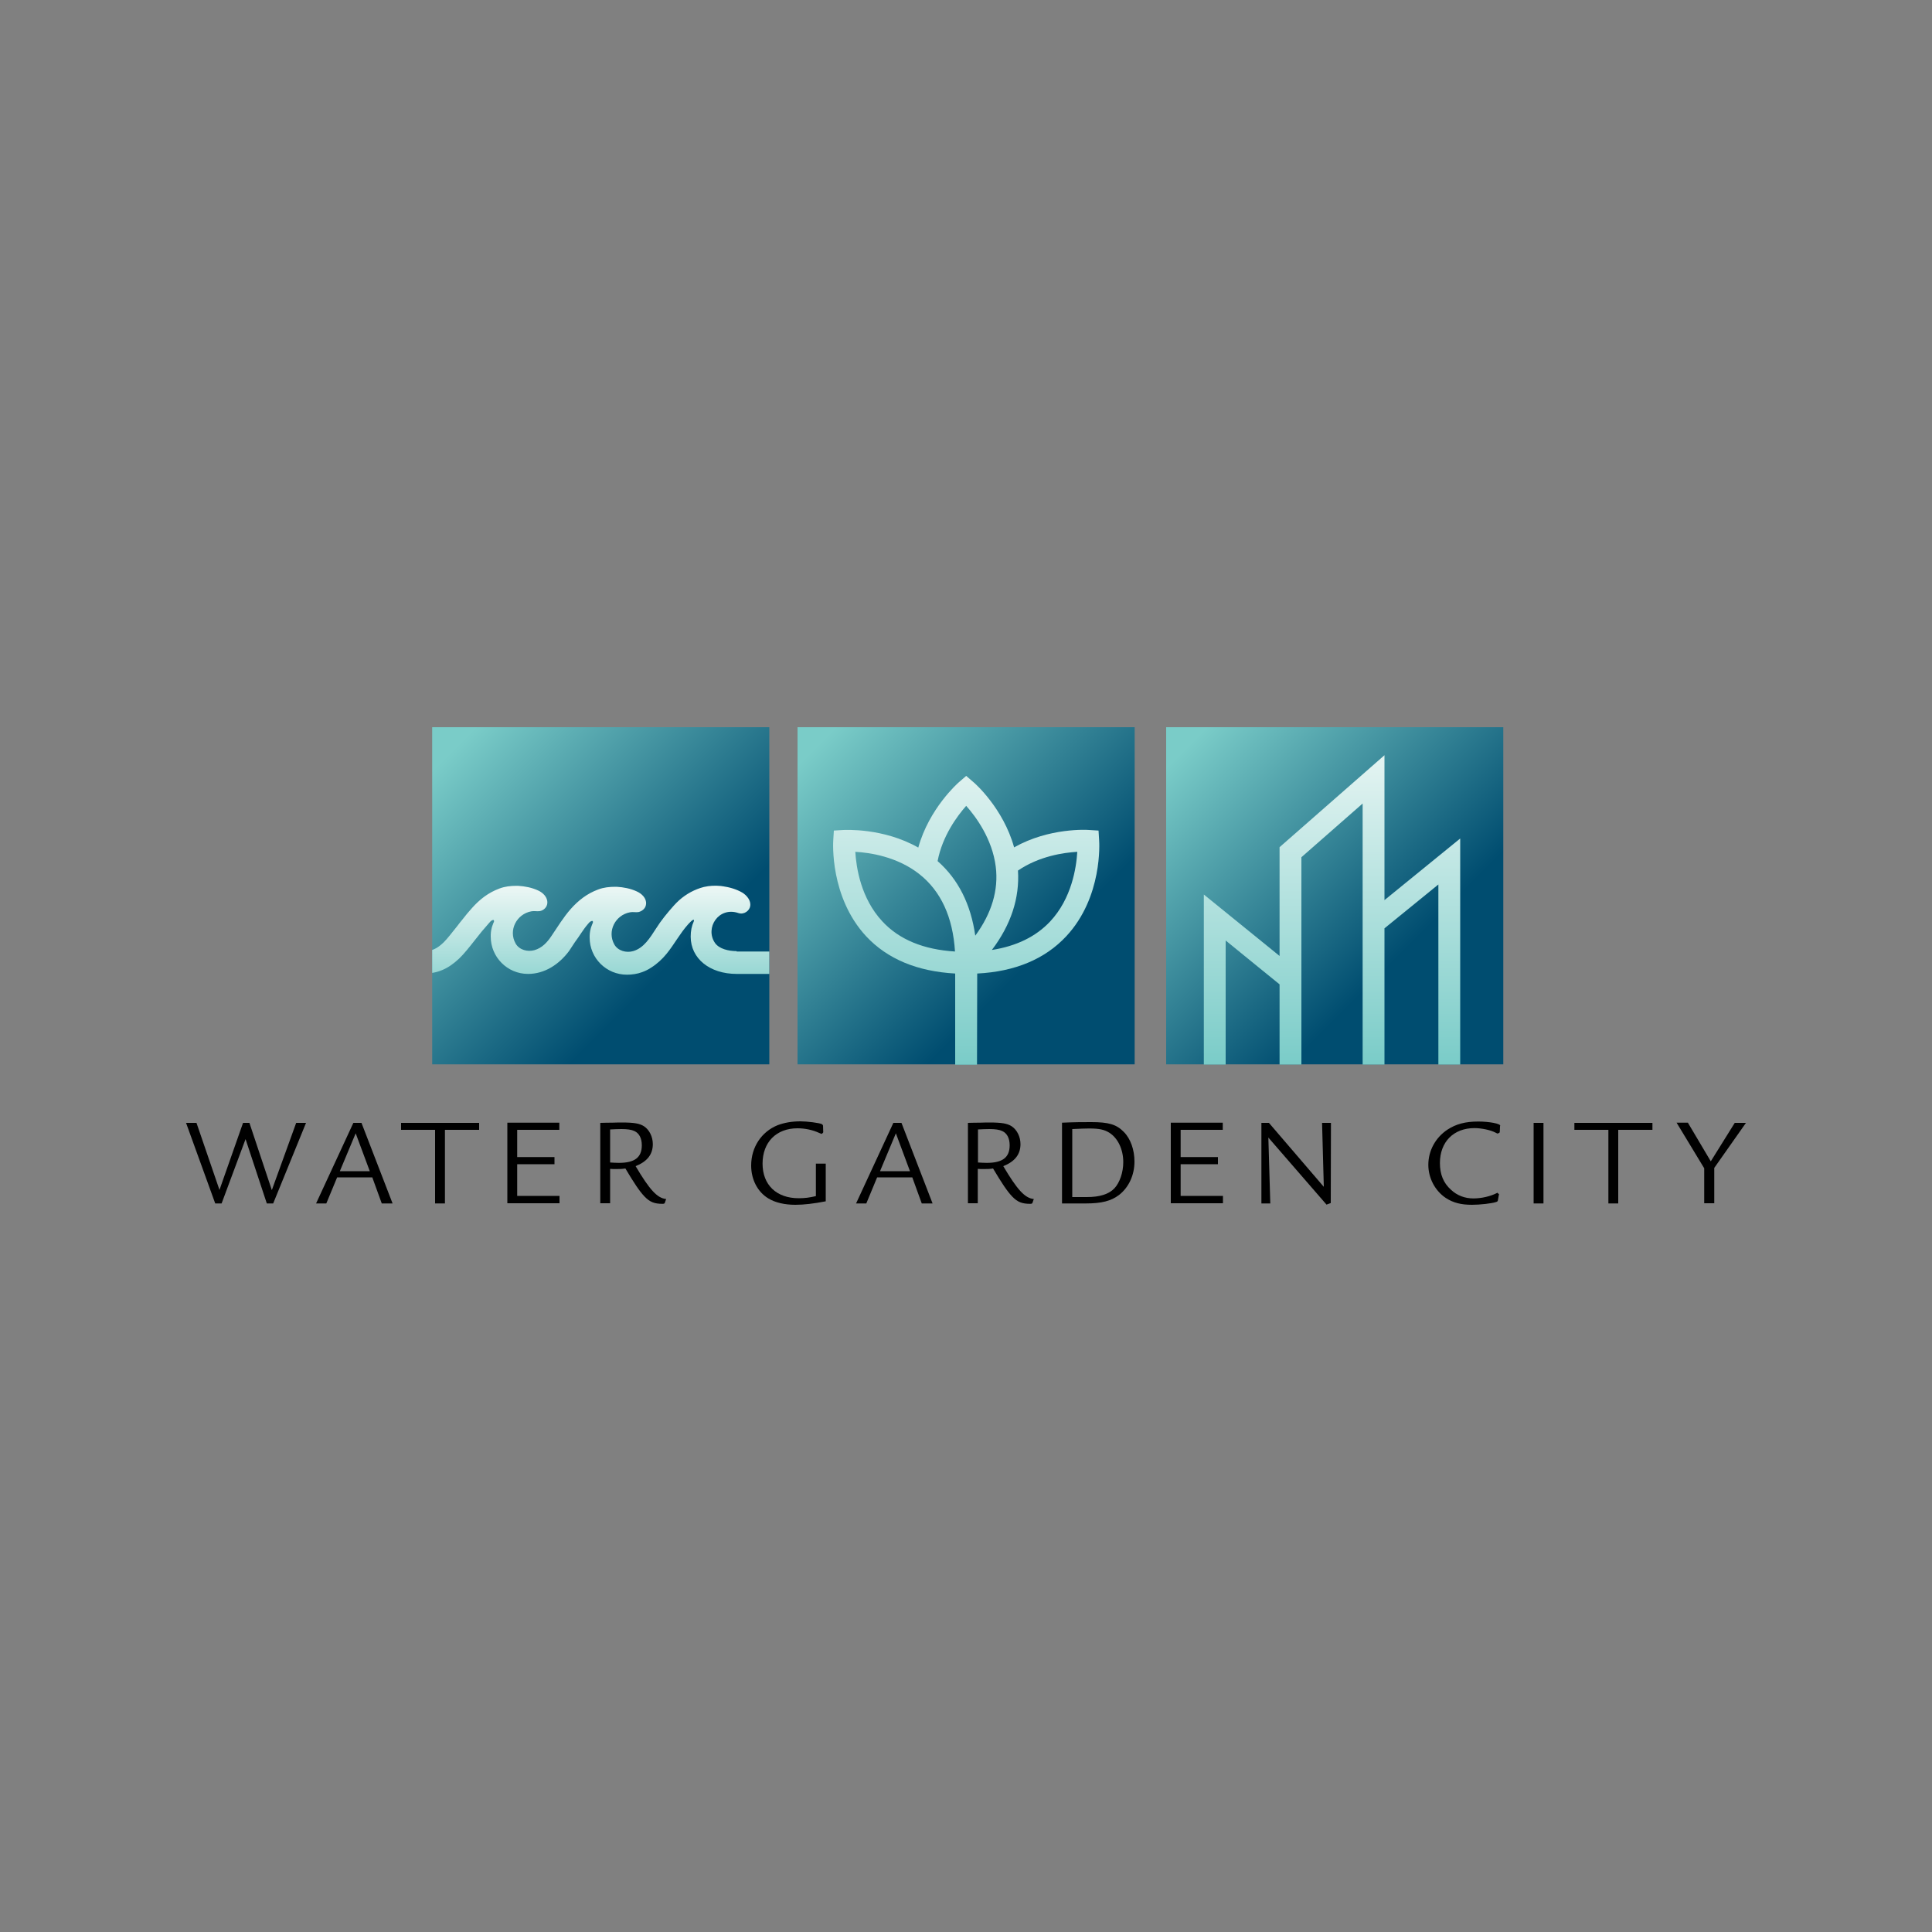 <?xml version="1.0" encoding="utf-8"?>
<!-- Generator: Adobe Illustrator 23.0.1, SVG Export Plug-In . SVG Version: 6.00 Build 0)  -->
<svg version="1.1" id="Layer_1" xmlns="http://www.w3.org/2000/svg" xmlns:xlink="http://www.w3.org/1999/xlink" x="0px" y="0px"
	 viewBox="0 0 1000 1000" style="enable-background:new 0 0 1000 1000;" xml:space="preserve">
<rect x="0" y="0" width="1000" height="1000" fill="#808080" stroke="none"/>
<style type="text/css">
	.st0{fill:url(#SVGID_1_);}
	.st1{fill:url(#SVGID_2_);}
	.st2{fill:url(#SVGID_3_);}
	.st3{clip-path:url(#SVGID_5_);fill:url(#SVGID_6_);}
	.st4{fill:none;}
	.st5{clip-path:url(#SVGID_8_);}
	.st6{fill:url(#SVGID_9_);}
	.st7{fill:url(#SVGID_10_);}
</style>
<g>
	<g>
		<linearGradient id="SVGID_1_" gradientUnits="userSpaceOnUse" x1="223.894" y1="376.608" x2="403.008" y2="555.721">
			<stop  offset="6.179780e-02" style="stop-color:#7ACCC8"/>
			<stop  offset="0.685" style="stop-color:#004D70"/>
		</linearGradient>
		<rect x="223.7" y="376.4" class="st0" width="174.5" height="174.5"/>
		<linearGradient id="SVGID_2_" gradientUnits="userSpaceOnUse" x1="411.647" y1="375.25" x2="589.792" y2="553.394">
			<stop  offset="6.179780e-02" style="stop-color:#7ACCC8"/>
			<stop  offset="0.685" style="stop-color:#004D70"/>
		</linearGradient>
		<rect x="412.8" y="376.4" class="st1" width="174.5" height="174.5"/>
		<linearGradient id="SVGID_3_" gradientUnits="userSpaceOnUse" x1="603.215" y1="376.057" x2="778.129" y2="550.971">
			<stop  offset="6.179780e-02" style="stop-color:#7ACCC8"/>
			<stop  offset="0.685" style="stop-color:#004D70"/>
		</linearGradient>
		<rect x="603.6" y="376.4" class="st2" width="174.5" height="174.5"/>
		<g>
			<defs>
				<rect id="SVGID_4_" x="412.8" y="376.4" width="174.5" height="174.5"/>
			</defs>
			<clipPath id="SVGID_5_">
				<use xlink:href="#SVGID_4_"  style="overflow:visible;"/>
			</clipPath>
			<linearGradient id="SVGID_6_" gradientUnits="userSpaceOnUse" x1="500.106" y1="376.452" x2="500.106" y2="551.046">
				<stop  offset="0" style="stop-color:#EFF8F6"/>
				<stop  offset="1" style="stop-color:#7ACCC8"/>
			</linearGradient>
			<path class="st3" d="M568.9,434.8l-0.3-4.9l-4.9-0.3c-0.9-0.1-20.6-1.3-38.8,9c-5.6-20.2-20.3-33.2-21.1-33.8l-3.7-3.2l-3.7,3.2
				c-0.7,0.6-15.5,13.7-21.1,33.9c-18.2-10.3-37.9-9.1-38.8-9.1l-4.9,0.3l-0.3,4.9c-0.1,1.2-1.8,29.5,17,49.8
				c11,11.8,26.5,18.2,46.1,19.3l0,47.2l11.3,0l0.1-47.2c19.6-1,35.1-7.5,46.1-19.3C570.8,464.3,569,436,568.9,434.8z M500.1,417.1
				c5,5.6,13.5,17.1,15.3,31.5c1.5,12.1-2.1,24.1-10.6,35.7c-2.3-16.2-8.8-29.2-19.5-38.6C487.8,432.6,495.5,422.3,500.1,417.1z
				 M500.1,498.3L500.1,498.3L500.1,498.3L500.1,498.3C500.1,498.4,500.1,498.4,500.1,498.3L500.1,498.3z M456.7,476.9
				c-11.1-11.9-13.5-27.8-14-36c7.5,0.4,21.7,2.5,33.1,11.5l0,0c11.2,8.8,17.4,22.3,18.5,40.1C478,491.5,465.4,486.3,456.7,476.9z
				 M543.6,476.9c-7.4,7.9-17.5,12.8-30.2,14.8c9.9-13.1,14.4-26.9,13.5-41.1c11-7.5,23.7-9.3,30.7-9.7
				C557.1,449.1,554.7,465,543.6,476.9z"/>
		</g>
		<rect x="223.7" y="376.4" class="st4" width="174.5" height="174.5"/>
		<g>
			<defs>
				<rect id="SVGID_7_" x="223.7" y="376.4" width="174.5" height="174.5"/>
			</defs>
			<clipPath id="SVGID_8_">
				<use xlink:href="#SVGID_7_"  style="overflow:visible;"/>
			</clipPath>
			<g class="st5">
				<g>
					<linearGradient id="SVGID_9_" gradientUnits="userSpaceOnUse" x1="312.808" y1="457.409" x2="312.808" y2="520.03">
						<stop  offset="0" style="stop-color:#EFF8F6"/>
						<stop  offset="1" style="stop-color:#7ACCC8"/>
					</linearGradient>
					<path class="st6" d="M381.3,492.3c-4.3,0-9.1-1.2-11.2-4.2c-5.4-7.8,1.9-19,12.1-15.5c3.1,1,5.8-1.4,6.1-3.6
						c0.5-2.9-1.8-5.6-4.1-7c-3.1-1.8-6.7-2.8-10.2-3.3c-0.2,0-0.5,0-0.7-0.1c-3.1-0.3-6-0.2-9,0.5c-4.7,1.2-9.1,3.6-12.7,6.8
						c-1,0.9-1.9,1.8-2.8,2.8c-3.4,3.8-6.6,7.7-9.3,12c-3,4.6-6.2,10-11.8,11.6c-3.5,1-7.8-0.1-9.7-3.4c-3.9-6.9,0.5-15.3,8.1-16.7
						c1.4-0.3,2.9,0.1,4.3-0.1c0,0,3.7-0.7,4-4.2c0.3-3-2.3-5.4-4.8-6.5c-3.2-1.5-6.9-2.2-10.4-2.4c-0.2,0-0.5,0-0.7,0
						c-3.1,0-6,0.3-8.9,1.4c-5.7,2.1-10.2,5.6-14.2,10.1c-3.8,4.3-6.8,9.3-10,14c-2.2,3.3-4.9,6.2-8.8,7.3c-3.5,1-7.8-0.1-9.7-3.4
						c-3.9-6.9,0.5-15.3,8.1-16.7c1.4-0.3,2.9,0.1,4.3-0.1c2.1-0.3,3.9-2.1,4-4.2c0.2-3-2.3-5.4-4.8-6.5c-3.2-1.5-6.9-2.2-10.4-2.4
						c-0.2,0-0.5,0-0.7,0c-3.1,0-6,0.3-8.9,1.4c-5.7,2.1-10.2,5.6-14.2,10.1c-1.7,1.9-3.4,3.9-5,6c-0.9,1.1-1.8,2.2-2.6,3.3
						c-2.7,3.4-5.2,6.6-7,8.4c-3.5,3.4-6.2,4.6-10.3,4.6h-21.6v11.6h21.6c7.1,0,12.6-2.4,18.3-7.8c2.5-2.4,5.1-5.7,8.1-9.5
						c2.3-3,4.7-5.9,7.2-8.7c0.6-0.6,1-1.3,1.8-1.6c0.6-0.3,1-0.1,0.9,0.6c0,0.3-0.2,0.5-0.3,0.8c-0.3,0.9-0.7,1.7-0.9,2.6
						c-0.2,0.7-0.3,1.5-0.4,2.2c-0.1,0.8-0.1,1.5-0.1,2.3c0,10.6,8.6,19.3,19.3,19.3c8.7,0,16.1-5,21.2-11.8l3.1-4.7
						c2.3-3,4.1-6.3,6.6-9.2c0.5-0.6,1-1.3,1.8-1.6c0.6-0.3,1-0.1,0.9,0.6c0,0.3-0.2,0.5-0.3,0.8c-0.3,0.9-0.7,1.7-0.9,2.6
						c-0.2,0.7-0.3,1.5-0.4,2.2c-0.1,0.8-0.1,1.5-0.1,2.3c0,10.6,8.6,19.2,19.3,19.2c2.6,0,5.4-0.4,7.8-1.3c1.7-0.6,3.3-1.4,4.8-2.4
						c3-1.9,5.7-4.4,7.9-7.1c4-4.9,6.9-10.5,11.1-15.2c0.3-0.3,2.9-3.3,3.1-2.2c0,0.2,0,0.4-0.1,0.6c-1.1,2.4-1.6,5-1.6,7.9
						c0,11.3,9.8,19.3,23.8,19.3h46.4v-11.6H381.3z"/>
				</g>
			</g>
		</g>
		<linearGradient id="SVGID_10_" gradientUnits="userSpaceOnUse" x1="689.477" y1="375.34" x2="689.477" y2="550.925">
			<stop  offset="0" style="stop-color:#EFF8F6"/>
			<stop  offset="1" style="stop-color:#7ACCC8"/>
		</linearGradient>
		<path class="st7" d="M716.6,465.9v-75l-54.3,47.6v56.3L623.1,463v88h11.3c0,0,0-47.3,0-64.2c10,8.2,25.1,20.4,27.9,22.7v41.5h11.3
			c0,0,0-22.5,0-46.9v-60.4c2.7-2.4,20.9-18.3,31.7-27.8v59.2c0,36.7,0,75.9,0,75.9h11.3v-70.5c2.8-2.3,17.8-14.5,27.9-22.7
			c0,18.7,0,93.2,0,93.2h11.3V434L716.6,465.9z"/>
	</g>
	<g>
		<path d="M101.7,581.2l11.9,34.7l12.2-34.7h3.3l11.6,34.8l12.6-34.8h5.1l-17,41.7h-3.3l-11-33.3l-12.4,33.3h-3.3l-15.1-41.7H101.7z
			"/>
		<path d="M187.1,581.2l16.1,41.7h-5.6l-4.9-13.5h-18.2l-5.6,13.5h-5.3l19.3-41.7H187.1z M184.1,586.6l-8.2,19.6h15.5L184.1,586.6z"
			/>
		<path d="M248,581.2v3.6h-17.7v38.1h-5.1v-38.1h-17.6v-3.6H248z"/>
		<path d="M289.5,581.2v3.6h-21.8v14.1H287v3.7h-19.3V619h21.9v3.8h-27v-41.7H289.5z"/>
		<path d="M310.6,581.2c3.5-0.1,4.1-0.1,6.1-0.1c2.8-0.1,3.9-0.1,5.1-0.1c6.4,0,9.3,0.5,11.6,2c2.7,1.8,4.5,5.4,4.5,9.2
			c0,5.3-2.9,9-8.9,11.4c7.2,12.2,11.2,16.6,15.8,17l-0.7,2c-0.1,0.3-0.4,0.5-1.1,0.5c-4.3,0-6.6-0.9-9.4-3.8
			c-2.6-2.7-5.5-7.1-9.9-14.5c-1.9,0.3-2.8,0.3-5.3,0.3c-0.9,0-1.4,0-2.6-0.1v17.8h-5.1V581.2z M315.7,601.7
			c1.9,0.1,3.2,0.2,4.6,0.2c8.2,0,11.9-2.8,11.9-9.1c0-3.7-1.4-6.3-3.9-7.4c-1.5-0.7-3.6-1-6.6-1c-1.5,0-4.4,0.1-5.9,0.2V601.7z"/>
		<path d="M427.4,602.2v19.6c-6.2,1.2-11.4,1.8-15.7,1.8c-5.5,0-10.4-1.1-14-3.3c-5.5-3.3-8.9-9.7-8.9-17c0-9.5,5.3-17.5,13.7-20.9
			c3.4-1.3,7.4-2,11.8-2c3.5,0,9.6,0.8,11,1.4c0.4,0.2,0.6,0.5,0.7,0.8l0.1,3.2v0.2c0,0.1-0.1,0.3-0.2,0.4l-0.5,0.4
			c-0.1,0.1-0.1,0.1-0.2,0.1c-0.1,0-0.1,0-1.2-0.5c-3.4-1.6-7.5-2.4-11.2-2.4c-11,0-18.1,7.2-18.1,18.3c0,11,7.2,17.9,18.7,17.9
			c3.1,0,5.5-0.3,8.9-1.1v-16.8H427.4z"/>
		<path d="M466.6,581.2l16.1,41.7h-5.6l-4.9-13.5h-18.2l-5.6,13.5h-5.3l19.3-41.7H466.6z M463.7,586.6l-8.2,19.6H471L463.7,586.6z"
			/>
		<path d="M500.9,581.2c3.6-0.1,4.1-0.1,6.1-0.1c2.8-0.1,3.9-0.1,5.1-0.1c6.4,0,9.3,0.5,11.6,2c2.7,1.8,4.5,5.4,4.5,9.2
			c0,5.3-2.9,9-8.9,11.4c7.2,12.2,11.2,16.6,15.8,17l-0.7,2c-0.1,0.3-0.4,0.5-1.1,0.5c-4.3,0-6.6-0.9-9.4-3.8
			c-2.6-2.7-5.5-7.1-9.9-14.5c-1.9,0.3-2.8,0.3-5.3,0.3c-0.9,0-1.4,0-2.6-0.1v17.8h-5.1V581.2z M506.1,601.7
			c1.9,0.1,3.2,0.2,4.6,0.2c8.2,0,11.9-2.8,11.9-9.1c0-3.7-1.4-6.3-3.9-7.4c-1.5-0.7-3.6-1-6.6-1c-1.5,0-4.4,0.1-5.9,0.2V601.7z"/>
		<path d="M549.8,581.1c6.6-0.3,10.5-0.3,15-0.3c9.1,0,13.1,1.2,16.9,5.1c3.5,3.5,5.5,9.3,5.5,15.3c0,7.1-3,13.5-8.1,17.4
			c-4,3-8.9,4.3-17,4.3h-12.4V581.1z M562.5,619.6c6.8,0,11.4-1.5,14.3-4.5c2.8-3,4.6-8.3,4.6-13.6c0-6.6-2.8-12.4-7.2-15.2
			c-2.6-1.6-5.1-2.2-10.5-2.2c-1.8,0-4.7,0.1-8.7,0.3v35.2H562.5z"/>
		<path d="M632.9,581.2v3.6h-21.8v14.1h19.3v3.7h-19.3V619H633v3.8h-27v-41.7H632.9z"/>
		<path d="M656.8,581.2l28.4,33.1l-0.9-33.1h4.6l-0.1,41.5l-2.2,0.8l-30.1-34.7l1,34.1h-4.6v-41.7H656.8z"/>
		<path d="M776.3,585.7c-0.1,0.5-0.1,0.6-0.4,0.7l-0.4,0.2c-0.1,0.1-0.3,0.1-0.4,0.1c-0.1,0-0.2,0-0.9-0.4c-2.6-1.4-7.4-2.4-11-2.4
			c-10.8,0-17.9,7.1-17.9,18.1c0,5.8,1.8,10.3,5.7,13.8c3.2,3,7.2,4.5,11.6,4.5c4.3,0,8.9-1.1,12.2-2.8c0.1-0.1,0.1-0.1,0.2-0.1
			c0,0,0.3,0.1,0.3,0.2l0.3,0.3c0.2,0.1,0.3,0.2,0.3,0.3l-0.1,0.3l-0.5,2.8c-0.1,0.5-0.3,0.7-1.1,0.9c-2,0.7-8.2,1.4-12.3,1.4
			c-5.8,0-9.8-1.1-13.5-3.5c-5.6-3.7-9.1-10.3-9.1-17.2c0-7.3,3.7-14.1,9.9-18.2c4.4-2.9,9.3-4.2,15.9-4.2c5.7,0,11.6,1.1,11.4,2.2
			l-0.1,0.3L776.3,585.7z"/>
		<path d="M798.9,581.2v41.7h-5.1v-41.7H798.9z"/>
		<path d="M855.3,581.2v3.6h-17.7v38.1h-5.1v-38.1h-17.6v-3.6H855.3z"/>
		<path d="M873.7,581.2l11.8,19.9l12.4-19.9h5.8l-16.4,23.3v18.3h-5.2v-18.1l-14.3-23.6H873.7z"/>
	</g>
</g>
</svg>

